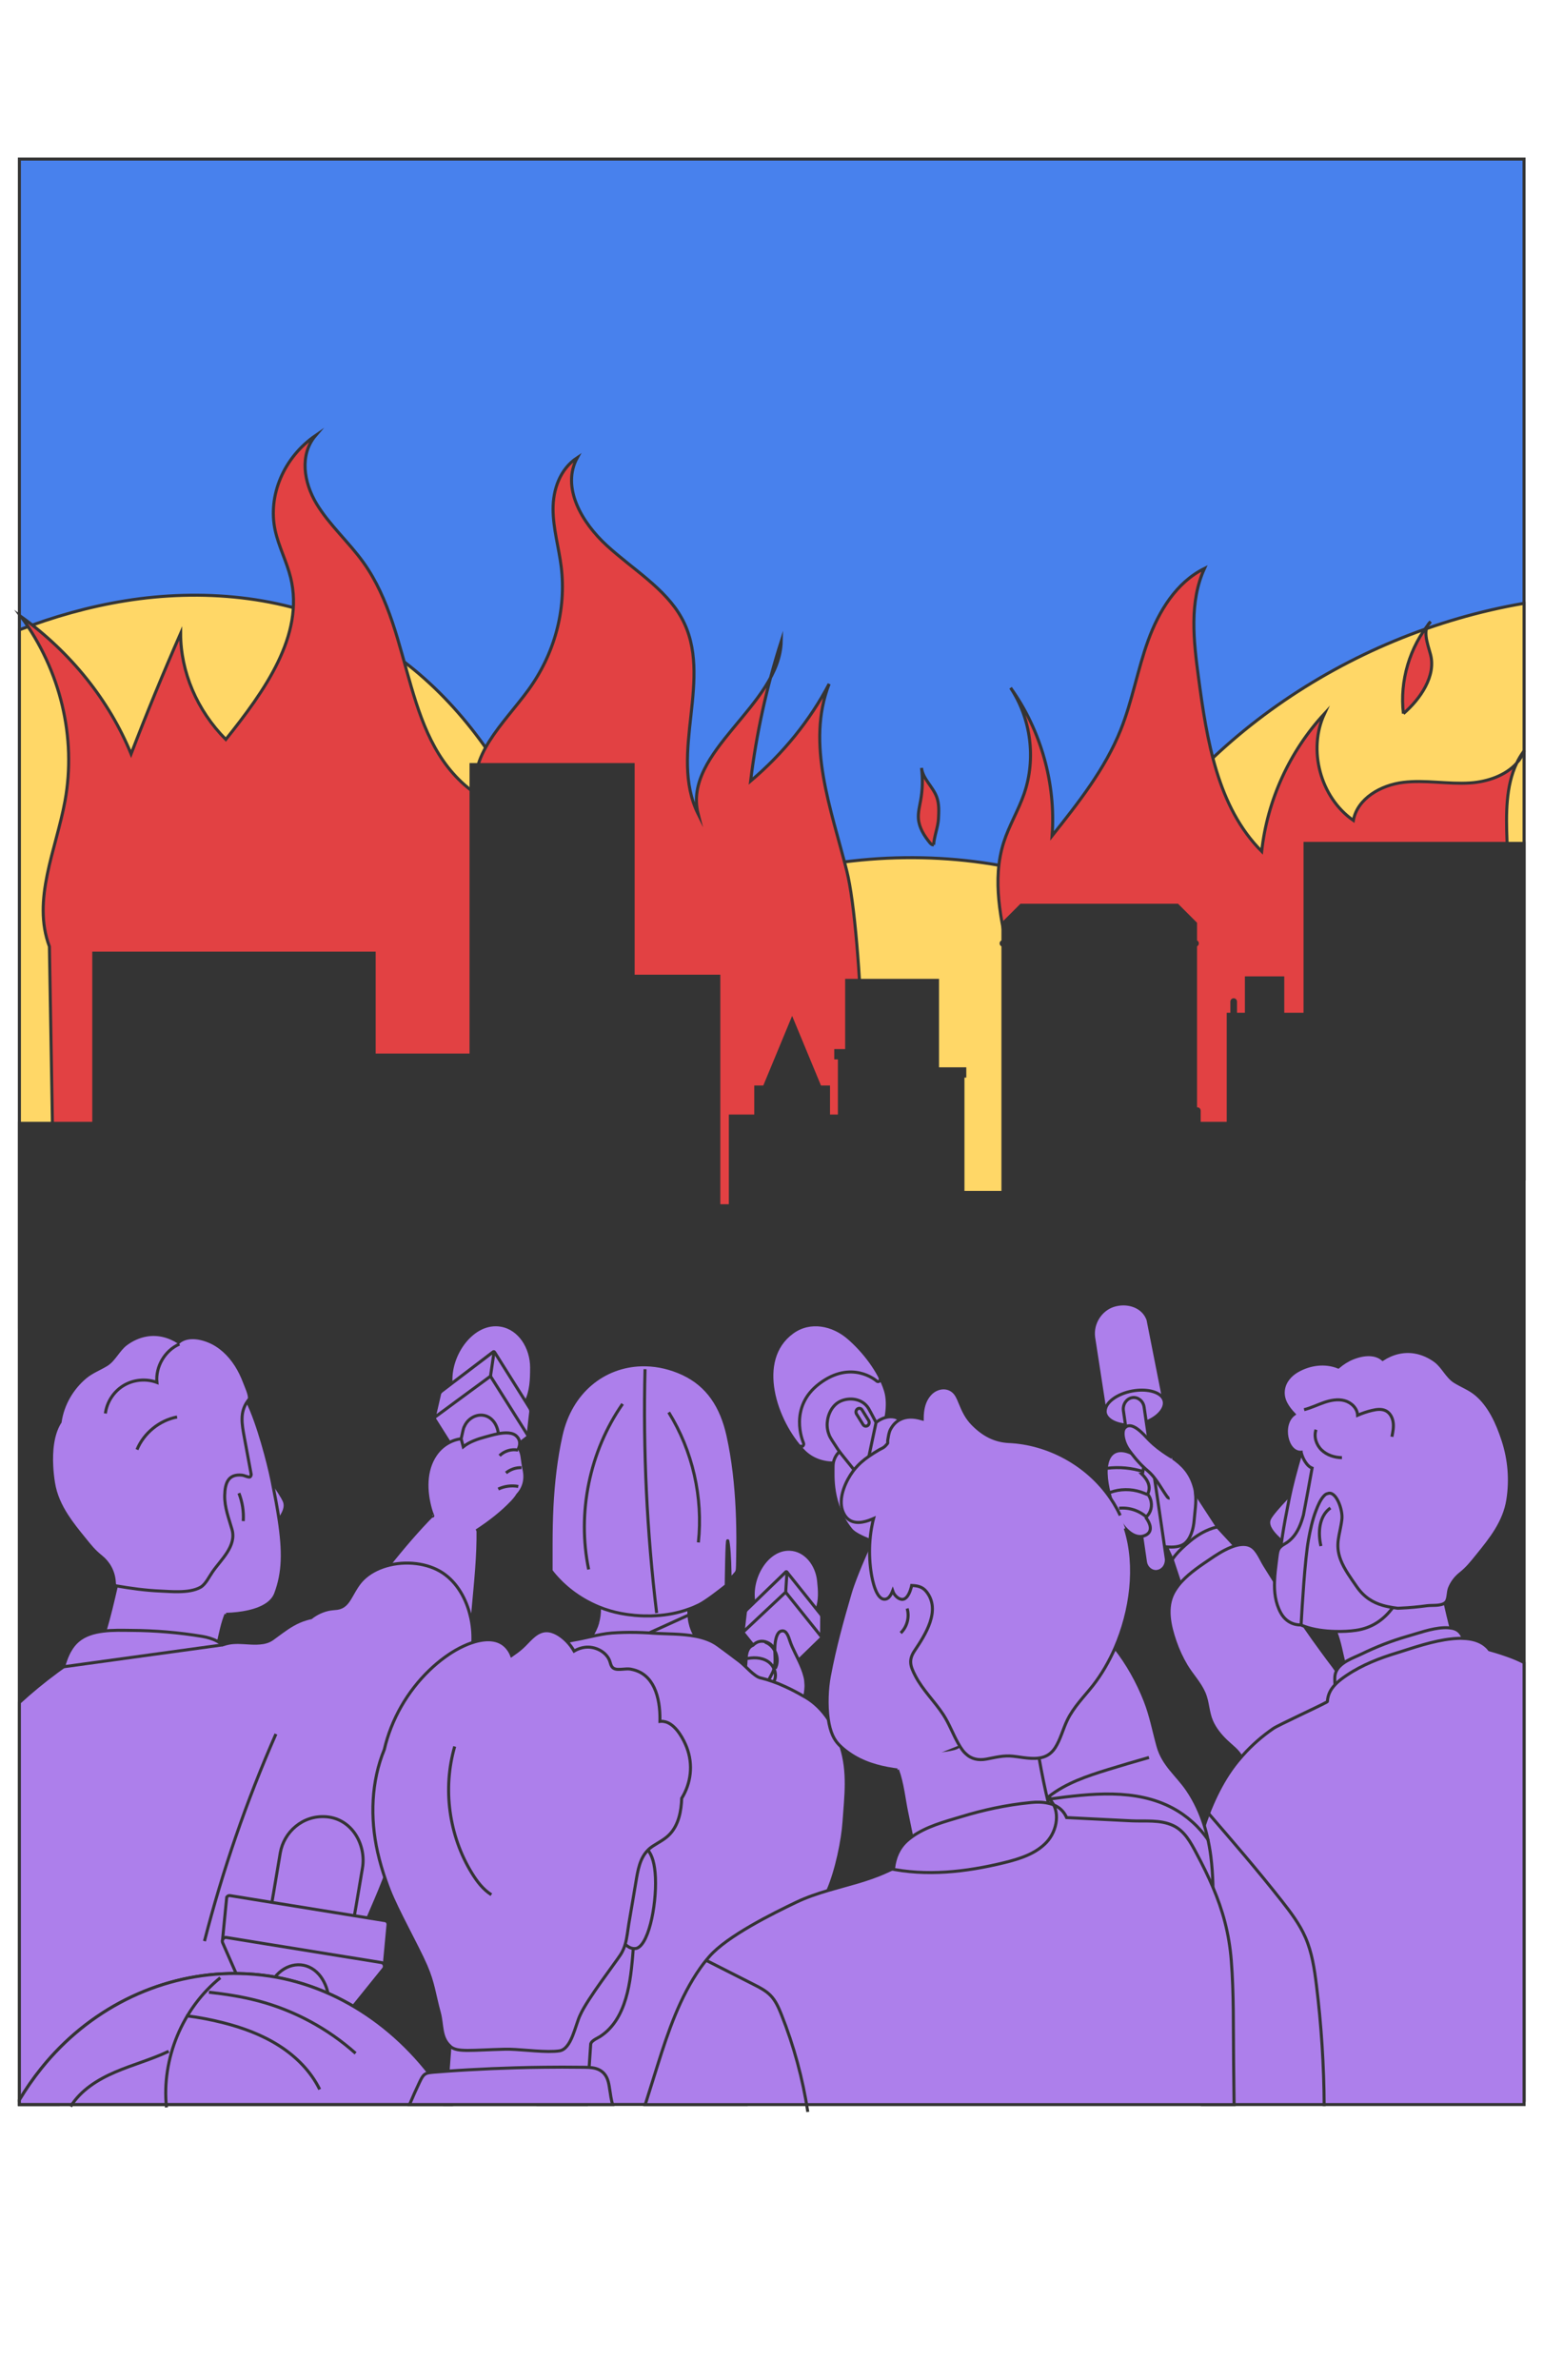 <?xml version="1.0" encoding="UTF-8"?>
<svg xmlns="http://www.w3.org/2000/svg" id="Calque_1" viewBox="0 0 510 786">
  <defs>
    <style>.cls-1{fill:#4881ed;}.cls-1,.cls-2,.cls-3,.cls-4,.cls-5,.cls-6{stroke:#343434;stroke-miterlimit:10;}.cls-2{fill:#ffd767;}.cls-3{fill:#e24143;}.cls-4{fill:#343434;}.cls-5{fill:#ad7feb;}.cls-6{fill:none;}</style>
  </defs>
  <rect class="cls-1" x="6.4" y="52.54" width="497.01" height="641.1"></rect>
  <path class="cls-2" d="M503.41,199.25c-59.03,10.12-112.22,47.22-137.87,97.31-55.33-24.72-126.87-14.25-171.13,25.06-7.6-22.03-15.28-44.22-27.37-64.49-12.09-20.26-29.02-38.71-51.24-49.48-22.52-10.92-49.25-13.26-74.33-9.24-12.06,1.93-23.76,5.26-35.06,9.59v230.29l497.01-48.9v-190.14Z"></path>
  <path class="cls-3" d="M16.32,312.6c-5.81-15.46,2.21-31.96,5.15-48.05,3.82-20.96-1.46-43.11-14.51-60.91,16.43,11.85,29.13,27.71,36.34,45.36,5.13-13.37,10.58-26.65,16.36-39.81.01,12.75,5.42,25.44,14.93,35.02,12.71-15.91,26.07-34.4,21.41-53.45-1.3-5.3-3.96-10.29-5.11-15.62-2.5-11.54,2.88-24.13,13.36-31.32-5.4,6.34-3.91,15.54.3,22.54,4.22,7.01,10.72,12.72,15.51,19.43,17.16,24,12.28,59.7,37.84,76.85-3.94-12.53,8.56-23.75,16.54-34.66,8.76-11.97,12.69-26.66,10.93-40.85-.79-6.34-2.67-12.59-2.69-18.97-.02-6.38,2.23-13.22,8.01-17.02-5.32,9.74,1.36,21.38,9.87,29.14,8.5,7.76,19.22,14.08,24.58,23.8,10.88,19.7-4.48,44.68,5.47,64.76-5.22-20.74,26.92-35.81,27.44-57.05-4.84,15.1-8.22,30.56-10.11,46.16,10.8-9.14,19.65-20.09,25.94-32.09-7.69,19.81.67,41.27,5.81,61.72,5.28,21.03,7.11,95.02,5.4,116.51H17.88l-1.56-91.49Z"></path>
  <path class="cls-2" d="M503.41,247.99c-.97,1.29-1.77,2.65-2.45,4.07,1.03-1.15,1.86-2.46,2.45-3.93v-.14Z"></path>
  <path class="cls-3" d="M500.96,252.07c-3.65,4.07-9.69,6.13-15.34,6.5-7.37.48-14.81-1.07-22.14-.18-7.34.89-15.12,5.28-16.45,12.55-10.87-7.54-15.12-23.26-9.54-35.25-11.52,12.43-18.91,28.63-20.74,45.48-14.65-14.7-18.13-36.85-20.87-57.42-1.61-12.09-3.11-24.93,1.97-36.01-9.25,4.55-15.07,14.07-18.59,23.76-3.52,9.69-5.25,19.98-9.08,29.55-5.18,12.95-13.98,24.07-22.66,34.99,1.29-17.22-3.65-34.84-13.71-48.88,6.74,10.14,8.44,23.46,4.47,34.98-1.9,5.51-4.99,10.55-6.75,16.1-3.92,12.32-.99,25.65,1.97,38.24l32.46,87.61,88.33,14.24,44.21-121.53-.72-19.26c-.32-8.62-.44-17.88,3.19-25.48Z"></path>
  <path class="cls-4" d="M503.41,278.54h-72.34v56.43h-7.36v-12.01h-12.01v12.01h-3.6v-4.21c0-.32-.27-.59-.59-.59-.34,0-.61.27-.61.59v4.21h-1.2v36.02h-9.6v-4.21c0-.32-.27-.59-.59-.59-.34,0-.61.27-.61.59v-54.62c.34,0,.59-.27.59-.61s-.26-.59-.59-.59v-6l-6-6h-51.62l-6,6v6c-.34,0-.61.27-.61.59,0,.34.27.61.61.61v81.64h-13.21v-38.42h.61v-2.4h-9.01v-29.21h-30.01v23.21h-3.6v2.4h1.2v19.21h-3.6v-9.6h-2.82l-.5-1.2-8.69-20.97-8.69,20.97-.5,1.2h-2.82v9.6h-8.4v29.61h-3.81v-75.8h-28.3v-69.89h-53.54v95.93h-32v-33.66H30.98v56.21H6.4v322.65h497.01v-415.1Z"></path>
  <path class="cls-5" d="M412.47,520.17l-10.88,16.93-6.34-4.65-3.52-7.61-1.25-2.7-3.24-7.04-1.98-4.26-.84-1.82-.59-1.27.34-.44,4.92-6.5.84-1.11,4.97-6.55v-.03s7.27,11.16,7.27,11.16l4.36,6.71,2.49,3.84,3.45,5.31Z"></path>
  <path class="cls-5" d="M394.9,493.17v-.02c-.07-.63-.18-1.25-.34-1.85-1.37-5.09-4.14-7.65-7.36-9.91-.04-.03-.08-.06-.13-.09-.03-.02-.05-.03-.08-.05-.01,0-.03-.02-.03-.02-1.37-.96-2.82-1.87-4.28-2.9-.03-.03-.07-.05-.12-.08-.29-.21-.57-.42-.87-.65-.35-.28-1.13-.5-1.99-.67-1.67-.31-3.54-.36-2.8.08.19.11.38.24.57.36-.06.13-.12.28-.12.45,0,1.36-.27,2.77-.68,4.18-.1.36-.22.71-.34,1.09-.24.68-.49,1.36-.78,2.05-.19.5-.4.99-.62,1.49-.21.47-.43.96-.65,1.45-.49,1.1-.99,2.19-1.46,3.3-.24.52-.46,1.06-.66,1.59-.72,1.82-1.31,3.63-1.56,5.4-.09.55-.15,1.09-.16,1.62-.01.54.01,1.08.08,1.61.1.8.29,1.59.6,2.36.04.1.09.21.15.31.01,0,.01.02.01.02.13.23.28.47.47.7,1.07,1.32,3.13,2.66,5.56,3.7,2.3,1.01,4.93,1.79,7.34,2.1.21.02.4.05.59.06,2.35.23,4.47,0,5.82-.91,2.28-1.55,3.19-5.27,3.38-7.84.22-2.79.78-5.99.44-8.94Z"></path>
  <path class="cls-5" d="M384.56,462.92l-8.08-.68-3.32-.28-1.02.57-5.51,3.09-1.27.72-.29.16-.13-.86-3.7-23.97c-.63-4.73,2.36-9.18,6.52-10.53,1.06-.34,2.18-.52,3.3-.52,3.49,0,6.91,1.71,8.15,5.23l5.35,27.07Z"></path>
  <path class="cls-5" d="M378.62,469.6c-.88.34-1.83.62-2.83.8-1.4.26-2.77.31-4.04.21-3.6-.31-6.35-1.95-6.68-4.11-.03-.18-.04-.36-.01-.52v-.02c.07-2.78,3.91-5.64,8.95-6.57,4.56-.83,8.64.16,10.07,2.26.25.39.41.81.49,1.27.35,2.37-2.11,5.18-5.94,6.68Z"></path>
  <path class="cls-5" d="M385.28,515.07v.02s-.01.18-.01.18c-.03.94-.34,1.79-.87,2.45-.55.67-1.28,1.12-2.15,1.25v.02c-1.9.24-3.66-1.24-3.91-3.28l-1.02-7-.19-1.27-.91-6.26-.25-1.74-.91-6.19-.24-1.66-.52-3.49-.25-1.69-.25-1.76-.72-4.94-.1-.72-1.12-7.7-.1-.68-.69-4.73c-.13-.99.1-2,.65-2.81.13-.19.28-.37.44-.54.53-.52,1.18-.86,1.9-.96.9-.13,1.75.15,2.43.67.78.59,1.31,1.51,1.44,2.6l.69,4.76.87,5.93.22,1.41,1.62,11.15s.01.02.01.02l2.82,19.23.25,1.71.25,1.76.57,3.88.04.39Z"></path>
  <path class="cls-5" d="M378.44,501.11c.28-.21.52-.47.74-.75,1.26-1.56,1.59-3.95.47-6.08-.16-.29-.35-.58-.56-.86.15-.31.27-.6.34-.89.49-1.77-.27-3.41-1.43-4.81-.24-.29-.47-.56-.74-.82.07,0,.19-.49.29-1.09.07-.44.13-.94.18-1.32.01-.28.01-.49,0-.57-.16-.75-.56-1.4-1.05-1.92-.13-.15-.28-.28-.43-.41-.72-.62-1.59-1.19-2.53-1.62,0,0,0-.02-.01-.02-.21-.1-.41-.2-.64-.26-2.73-1.09-5.76-.94-7.08,2.54-.15.39-.27.81-.35,1.25-.12.52-.19,1.07-.24,1.62-.12,2.03.15,4.31.62,6.52.1.54.24,1.06.37,1.58.14.55.28,1.1.44,1.63.34,1.18.71,2.29,1.05,3.26.12.32.24.62.34.91.09.24.21.5.31.76.65,1.46,1.59,3.11,2.74,4.5.01,0,.01.02.01.02.13.15.26.31.39.45,1.57,1.73,3.46,2.94,5.44,2.68.31-.05.63-.13.96-.26,2.54-.97,2.15-3.25,1-5.12-.19-.32-.41-.65-.65-.94Z"></path>
  <path class="cls-5" d="M387.2,481.39s-.01-.03-.01-.03c0,0-.04-.02-.11-.06-.03-.02-.05-.03-.08-.05-.01,0-.03-.02-.03-.02-.61-.36-2.38-1.43-4.28-2.9-.03-.03-.07-.05-.12-.08-.99-.78-2-1.64-2.92-2.57-.04-.05-.1-.1-.16-.16-1.72-1.8-5.33-6.01-7.64-4.24-.12.1-.25.23-.37.36-1.02,1.17-.49,4.68,1.49,7.35.01.03.04.05.06.08.22.31.46.6.68.9.01,0,.01.02.01.02.84,1.09,1.69,2.13,2.62,3.12.44.49.9.96,1.39,1.4.4.39.81.76,1.24,1.12.91.76,1.68,1.59,2.36,2.47.01,0,.01.02.01.02.49.63.94,1.27,1.39,1.93,0,0,0,0,0,0,.53.81,1.05,1.65,1.6,2.49,0,0,0,.01.01.02.38.58.77,1.17,1.19,1.75.19.26.47.51.8.44"></path>
  <path class="cls-5" d="M410.73,513.57s-.68.52-1.71,1.28c-3.11,2.34-9.39,7.07-10.04,7.44-.66.37-5.1,1.85-7.25,2.55-.71.24-1.18.39-1.18.39l-.77-2.32-2.57-7.78v-.02c.12-.23,1.21-2.29,5.91-6.18,4.97-4.11,9.04-4.63,9.04-4.63l5.74,6.21,2.83,3.06Z"></path>
  <path class="cls-5" d="M500.9,573.1c-.53,6.42-2.24,12.84-5.85,18.01-3.8,5.48-9.39,8.21-15.17,10.35-12.69,4.71-25.26,8.66-38.72,6.22-10.14-1.85-24.52-4.23-29.22-15.99-.99-2.52-1.09-4.81-1.11-7.49,0-1.63-.31-2.88-.84-3.92-1.06-2.11-2.98-3.38-4.97-5.28-1.92-1.85-3.72-4.03-4.82-6.58-1.28-2.94-1.21-6.27-2.46-9.21-1.45-3.36-4.05-6-5.91-9.1-1.49-2.5-2.73-5.18-3.69-7.98-1.77-5.15-3.21-11.28-.41-16.3.58-1.02,1.27-2,2.05-2.91.22-.26.46-.52.69-.76,2.73-2.91,6.28-5.23,9.3-7.28,1.64-1.12,4.16-2.81,6.75-3.85.46-.2.91-.36,1.37-.5,1.99-.6,3.94-.72,5.48.23,1.96,1.2,3.11,4.24,4.29,6.14,1.09,1.77,2.2,3.54,3.32,5.31.63,1.02,1.28,2.03,1.92,3.04.07.1.15.21.21.31,2.18,3.38,4.41,6.71,6.71,10.03.34.5.69,1.02,1.06,1.53,1.86,2.71,3.77,5.4,5.72,8.04,1.28,1.76,2.58,3.51,3.89,5.23.29.39.62.89.97,1.4.66.98,1.43,1.98,2.29,2.23t.03.02c.43.11.88.08,1.36-.06,1.11-.33,2.29-1.19,3.23-1.64,1.74-.86,3.49-1.71,5.23-2.55,2.82-1.37,5.63-2.73,8.43-4.1,3.74-1.82,7.49-3.62,11.22-5.44,1.56-.75,3.13-1.53,4.69-2.29.47,1.12,1,2.21,1.58,3.3.41.81.87,1.61,1.36,2.41.44.75.91,1.48,1.4,2.21.31.47.63.94.96,1.4.18.26.35.49.53.73,3.07,4.19,6.61,7.93,10.01,11.02,2.34,2.13,4.79,3.9,7.31,5.33.1,2.94.04,5.88-.19,8.78Z"></path>
  <path class="cls-5" d="M429.1,490.66s-1.43,12.48-3.17,17.39c-.53,1.54-1.1,2.34-1.67,1.8-.16-.13-.29-.28-.47-.42-.65-.6-1.39-1.27-2.08-1.97-1.84-1.87-3.37-4.03-2.29-6.03.78-1.45,3.1-4.05,5.27-6.34,2.29-2.39,4.41-4.44,4.41-4.44Z"></path>
  <path class="cls-5" d="M489.04,563.55c-.08-.13-.15-.26-.22-.39-.64-1.12-1.25-2.25-1.82-3.41-.63-1.25-1.22-2.53-1.77-3.81-.9-2.08-1.7-4.19-2.45-6.34h0c-.22-.65-.44-1.32-.66-1.99-.18-.5-.34-1.01-.49-1.53-.25-.81-.5-1.62-.74-2.44-.08-.3-.17-.6-.26-.89-.15-.52-.29-1.05-.43-1.58-.07-.28-.15-.56-.22-.84-.23-.88-.46-1.76-.67-2.64-.71-2.76-1.36-5.56-1.99-8.34-.15-.6-.28-1.19-.41-1.79-.09-.44-.5-.63-.87-.55-3.6.85-7.3.86-10.96,1.18-1.18.1-2.35.24-3.51.44-1.49.24-2.95.62-4.39,1.19-.18.07-.32.21-.41.37-.15.23-.18.52-.01.78.6,1.01-4.63,1.79-5,1.86-1.36.28-2.71.54-4.08.81-1.49.29-2.98.58-4.47.87-.85.17-1.69.33-2.54.5-1.37-2-3.24-3.41-5.92-3.53-.92-.03-.92,1.55,0,1.58,1.84.08,3.26.94,4.38,2.26-.34.06-.66.13-.99.19-.9.18-.52,1.69.37,1.51.55-.1,1.08-.21,1.61-.31.37.63.71,1.33,1.01,2.06,1.4,3.38,2.06,7.56,2.8,10.4t.01.03c.34,1.33.69,2.65,1.03,3.98.07.26.13.5.21.76.43,1.64.85,3.28,1.28,4.93.13.52.27,1.04.41,1.56.32,1.27.65,2.54.99,3.8-.03-.02-.07-.02-.1-.02-.8-.19-1.17.94-.65,1.36.07.06.16.11.27.15.31.06.62.11.93.19l.35,1.38c.25.96,1.62.55,1.37-.42-.06-.21-.1-.42-.16-.63,3.96.83,7.95,1.36,11.95,1.58.03,0,.05,0,.08,0,.29.02.59.03.88.04,1.66.07,3.32.09,4.98.06.11,0,.22,0,.33,0,2.79-.07,5.58-.28,8.36-.65.58-.07,1.16-.16,1.74-.25.53-.08,1.05-.17,1.58-.26,2.78-.49,5.55-1.13,8.3-1.93.2-.05.39-.11.58-.17.07-.02.13-.04.18-.09.31-.21.46-.69.25-1.05Z"></path>
  <path class="cls-5" d="M485.01,546.89c-.03-.06-.04-.11-.07-.18-.06-.13-.12-.28-.18-.42-.01-.08-.04-.15-.07-.23-.1-.29-.19-.58-.28-.88-.09-.33-.18-.67-.26-1-.11-.46-.22-.91-.33-1.36-.15-.59-.31-1.17-.5-1.71-.57-1.59-1.49-2.88-3.44-3.32-.19-.05-.38-.08-.59-.1-.81-.13-1.67-.16-2.55-.11-3.95.19-8.46,1.86-11.84,2.81-5.19,1.49-10.26,3.46-15.17,5.86-.32.16-.67.32-1.04.48-1.53.68-3.32,1.42-4.8,2.44-1.02.7-1.89,1.54-2.42,2.6-.38.73-.59,1.58-.58,2.55,0,.6.01,1.32.06,2.06.07,1.41.22,2.97.59,4.4.12.54.28,1.06.5,1.53.38,1.01.94,1.84,1.71,2.37.96.68,2.11.91,3.32.89,2.83-.06,6.05-1.61,8.29-2.32,1.11-.36,2.21-.73,3.31-1.11,1.09-.37,2.18-.75,3.26-1.15.02,0,.04,0,.06-.02,1.98-.71,3.95-1.46,5.91-2.24.17-.06.34-.13.5-.2,1.87-.75,3.72-1.52,5.57-2.33,2.17-.94,4.87-1.72,6.71-3.35.99-.88,1.51-2.11,2.09-3.28h0c.29-.57.6-1.12,1-1.61.01-.05.04-.08.07-.11.5.65,1.56-.11,1.16-.97Z"></path>
  <path class="cls-5" d="M503.41,549.06c-1.64-.84-3.48-1.65-6.04-2.53-1.02-.36-2.15-.73-3.43-1.11-.62-.18-1.27-.37-1.96-.57-.06-.08-.12-.15-.18-.21-.38-.49-.83-.93-1.31-1.3-1.9-1.5-4.39-2.15-7.17-2.24-1-.06-2.05-.03-3.12.07-.22.02-.44.03-.66.07-6.19.62-13,3.04-17.49,4.44-.27.08-.53.16-.78.24-5.63,1.72-11.31,3.92-16.32,7.28-.16.1-.32.2-.47.31-.24.16-.47.34-.71.5-1.05.76-2,1.53-2.8,2.39-1.43,1.5-2.39,3.25-2.51,5.54,0,.03-.12.11-.32.23-2.29,1.3-15.95,7.56-17.56,8.68-3.63,2.5-7,5.43-10,8.78-.21.23-.4.44-.58.67-1.56,1.75-2.98,3.62-4.28,5.61-2.24,3.43-4.14,7.17-5.76,11.08-.24.55-.46,1.11-.66,1.67-4.89,12.56-7,26.91-7.95,39.98,1.64,12.2,3.07,24.43,4.26,36.7.62,6.55,1.02,13.15,1.52,19.71h106.29v-145.98Z"></path>
  <path class="cls-5" d="M465.95,483.12c-2.61-5.9-7.71-12.69-13.3-16.9,0,0,0,0,0,0-.51-.39-1.03-.74-1.55-1.08,0,0-.01,0-.01,0-.53-.36-1.05-.67-1.58-.95h0c-.94-.52-1.86-.94-2.8-1.26,0,0,0,0-.01,0-3.65-1.27-7.24-.96-10.19,1.85-2.27,2.16-4.72,8.5-6.71,14.89-1.8,5.8-3.23,11.62-3.78,14.38-.07.36-.15.73-.22,1.08-.93,4.66-1.69,8.74-2.24,12.36-.18,1.15-.32,2.28-.46,3.33-.71,5.67-.81,10.25-.18,14.45.35,2.32.94,4.53,1.77,6.74.53,1.4,1.53,2.53,2.83,3.44.66.45,1.41.86,2.23,1.22.37.16.75.32,1.15.45.03.02.04.02.07.03,3.01,1.09,6.65,1.56,10.09,1.64h.04c1.18.03,2.33.01,3.42-.04,1.21-.06,2.35-.17,3.36-.32,5.29-.75,9.24-3.54,12.16-7.51.56-.71,1.06-1.48,1.52-2.27.43-.72.83-1.47,1.2-2.24,4.41-8.99,5.44-21.2,5.46-30.36,0-4.41-.5-8.89-2.27-12.92Z"></path>
  <path class="cls-5" d="M498.06,495.35c-1.16,7.33-5.69,12.97-10.07,18.36-2.08,2.55-3.24,4.1-5.72,6.08-1.52,1.22-2.76,2.86-3.51,4.76-.5,1.3-.32,3.51-1.14,4.49-.09.11-.21.21-.32.31-1.42,1.11-4.36.73-5.88.94-2.89.39-5.81.68-8.71.8-.32.02-.69.03-1.03.05-.55-.06-1.09-.15-1.64-.23-1.12-.2-2.23-.41-3.29-.72-3.21-.93-6.15-2.62-8.67-6.27-1.77-2.57-4.1-5.74-5.23-8.73-2.05-5.35-.16-8.4.4-13.54.34-3.07-1.98-9.54-4.73-8.37-.34.05-.71.24-1.11.65-1.22,1.22-2.08,3.27-2.71,4.92-1.19,3.06-1.89,6.34-2.48,9.59-1.22,6.73-2.15,22.82-2.39,27.12-.04.68-.06,1.07-.06,1.07h-.03c-.4.03-4.39.23-6.71-4.01-1.78-3.3-2.18-6.84-2.03-10.43.07-2.29.38-4.6.66-6.86.35-2.67.37-3.62,1.43-4.55.35-.33.83-.65,1.47-1.02.19-.11.37-.23.55-.34.59-.41,1.12-.86,1.61-1.38,1.96-2.02,3.02-4.78,3.82-7.69.99-5.15,1.93-10.32,2.86-15.5-.55-.23-1.06-.57-1.52-1.09-1.03-1.19-1.71-2.6-2.09-4.13v-.02c-4.79.31-6.9-9.2-2.36-12.55-2.02-2.16-3.94-4.73-3.51-8.03.37-2.81,2.34-4.96,4.54-6.24,4.16-2.42,9.23-3.07,13.59-1.32,1.43-1.22,3.01-2.24,4.72-2.94,3.79-1.53,7.58-1.64,9.94.39,3.17-2.06,6.87-3.02,10.63-2.39,2.46.42,4.82,1.48,6.87,3.02,2.39,1.82,3.8,5.15,6.28,6.71,2.37,1.48,4.88,2.36,7.12,4.23,4.38,3.69,6.96,9.38,8.8,14.98.03.11.07.24.12.36,2.02,6.26,2.57,12.95,1.53,19.5Z"></path>
  <path class="cls-5" d="M157.88,505.22c-.01-2.16-.1-4.34-.28-6.5-.03-.37-.21-.68-.55-.78-.69-.23-1.33-.43-1.95-.63,0,0,0,0-.01,0-1.22-.37-2.34-.65-3.51-.8-.79-.1-1.6-.13-2.5-.1h-.01c-.44.02-.88.05-1.37.1-.5.05-1.49.76-2.8,1.93-.6.55-1.3,1.2-2.04,1.97-4.23,4.19-10.19,11.1-14.61,16.76-1.5,1.93-2.84,3.7-3.86,5.18-.31.45-.59.88-.84,1.27-.18.28-.16.55-.04.75.24.48.95.65,1.32.08.12-.18.24-.34.34-.5.01.2.01.39.06.59.03.13.09.24.16.32-.35,7.65.38,16.09,5.85,21.5,2.49,2.45,6.59,4.65,10.58,5.29,1.99.32,3.95.25,5.67-.37.49-.16.94-.37,1.39-.65.04-.02.1-.05.15-.08,1.28-.8,2.32-1.8,3.17-2.94.47-.65.88-1.34,1.24-2.07.39-.78.72-1.6,1-2.46.94-2.85,1.33-6.04,1.61-9.09.09-1.02.18-2.02.27-2.99.77-8.58,1.7-17.16,1.58-25.77Z"></path>
  <path class="cls-5" d="M92.19,501.82c-.65.88-1.34,1.69-1.92,2.41-1.8,2.23-3.64-19.21-3.64-19.21,0,0,1.59,2.05,3.32,4.45,1.64,2.29,3.38,4.89,3.97,6.32.81,2-.34,4.16-1.73,6.03Z"></path>
  <path class="cls-5" d="M81.02,525.86c-2.67.1-4.54,1.51-5.91,3.52-2.34-.47-4.67-.93-7.02-1.38-1.36-.28-2.73-.54-4.08-.81-.34-.06-4.53-.68-5-1.53-.06-.1-.06-.19,0-.31.28-.45-.01-1.01-.41-1.16-1.44-.57-2.91-.94-4.38-1.19-4.78-.84-9.7-.5-14.49-1.64-.37-.08-.77.11-.87.55-.13.6-.28,1.22-.41,1.82-1.15,5.04-2.33,10.06-3.79,14.98-.9,3.04-1.9,6.05-3.05,8.99-.19.49-.4.99-.6,1.48-.6,1.46-1.25,2.91-1.95,4.34-.73,1.48-1.51,2.94-2.33,4.37-.06.1-.09.21-.1.34-.01.36.19.71.53.81.41.13.83.24,1.25.34,8.73,2.46,17.68,3.35,26.6,2.73,3.66-.24,7.28-.75,10.91-1.51-.04.21-.1.42-.16.63-.25.98,1.12,1.4,1.37.43l.37-1.38c.29-.08.6-.11.91-.19.9-.21.52-1.74-.38-1.51-.03,0-.06.02-.09.02.4-1.54.81-3.09,1.21-4.65.65-2.49,1.3-4.97,1.93-7.46.15-.52.28-1.06.41-1.59.12-.44.24-.89.35-1.33.07-.26.13-.54.21-.81.06-.26.12-.52.18-.8.62-2.68,1.27-6.03,2.43-8.82,0-.02,0-.03.01-.05.29-.71.62-1.4.99-2.02.53.11,1.08.21,1.61.31.53.11.88-.39.9-.84,0-.31-.15-.6-.52-.67-.34-.07-.66-.13-.99-.19,1.11-1.3,2.52-2.18,4.36-2.26.91-.03.93-1.61,0-1.56Z"></path>
  <path class="cls-5" d="M74.65,533.14h.04c4.9-.13,10.23-1.06,13.53-3.35,1.31-.91,2.3-2.05,2.83-3.44,2.62-6.97,2.76-13.86,1.13-24.53-.55-3.62-1.31-7.69-2.24-12.35-.07-.36-.15-.71-.22-1.09-.94-4.71-4.42-18.4-8.01-25.55-.83-1.66-1.65-2.96-2.46-3.72-9.17-8.73-24.27,6.6-29.47,18.35-1.77,4.03-2.27,8.53-2.27,12.94.01,9.94,1.25,23.5,6.69,32.61.52.91,1.11,1.77,1.74,2.59"></path>
  <path class="cls-5" d="M82.95,486.82c-.75-4.04-1.5-8.09-2.25-12.14-.81-4.39-1.53-8.22,1.03-11.85.1-.16.24-.31.35-.47.12-.15.24-.29.28-.47.28-1.12-1.19-4.3-1.58-5.36-.75-2-1.68-3.93-2.81-5.7-2.26-3.51-5.31-6.4-9-7.9-3.79-1.55-7.58-1.66-9.94.37-3.17-2.07-6.86-3.03-10.63-2.39-2.45.42-4.8,1.48-6.86,3.04-2.4,1.82-3.82,5.15-6.28,6.7-2.39,1.48-4.89,2.36-7.12,4.22-4.23,3.56-7.47,8.86-8.29,14.8-.07.11-.16.21-.22.31-2.32,3.87-2.8,9.29-2.54,14.28.1,1.92.31,3.78.58,5.45.64,4.02,2.29,7.54,4.38,10.78,1.71,2.67,3.71,5.15,5.69,7.58,2.08,2.57,3.26,4.1,5.72,6.08,2.43,1.95,4.06,4.89,4.29,8.21.01.21.03.41.04.62.03.31.21.7.53.75.03,0,.07.02.1.02,4.84.83,9.7,1.51,14.61,1.71.88.03,1.87.1,2.91.15.99.05,2.02.08,3.05.06,2.65-.03,5.32-.36,7.3-1.5,1.65-.97,2.81-3.48,3.91-5.05,2.77-4.02,7.99-8.5,6.44-13.98-1.05-3.69-2.49-7.28-2.42-11.23.09-4.21,1.21-7.18,5.71-6.73.72.07,1.55.54,2.33.64.49.06.77-.56.68-.99Z"></path>
  <path class="cls-5" d="M155.41,533.98c-1.36-6.01-4.51-11.38-9.14-14.48-4.91-3.3-12.33-4.18-18.64-2.34-2.96.86-5.68,2.31-7.77,4.37-1,.99-1.77,2.1-2.49,3.29-.27.42-.52.88-.78,1.33-.33.57-.64,1.14-.96,1.66-1.02,1.71-2.15,3.07-4.3,3.36-.72.1-1.47.11-2.2.23-2.4.41-4.54,1.4-6.4,2.86-.52.11-1.02.24-1.53.39-3.2.93-5.71,2.57-8.26,4.43-.96.7-1.92,1.42-2.93,2.15-1.24.89-2.68,1.27-4.2,1.38-1.22.11-2.49.07-3.79-.02-2.18-.13-4.39-.32-6.41.08-.05.02-.11.02-.15.03-.52.1-1.02.24-1.52.41-.13.03-.27.08-.4.11-.41-.34-.85-.67-1.33-.93-.21-.13-.41-.24-.62-.34-1.46-.76-3.11-1.23-4.75-1.51-7.7-1.29-15.69-1.95-23.47-1.99-2.8-.02-6.13-.15-9.35.26-3.06.37-6.02,1.25-8.27,3.17-1.03.88-1.86,1.93-2.53,3.09-.28.45-.52.93-.74,1.4-.31.65-.58,1.32-.81,2-.25.68-.46,1.38-.65,2.08-.75.54-1.5,1.06-2.24,1.61-.06.05-.12.1-.16.13-4.24,3.12-8.31,6.48-12.22,10.06v132.77h13.06c3.6-4.6,6.63-7.87,8.34-7.93,5.19-.18,10.43-.26,15.65-.42.54-.03,1.08-.05,1.62-.06,2.94-.11,5.88-.26,8.81-.47.49-.03.99-.07,1.49-.11,5.04-.39,10.06-.99,15.02-1.96,5.61-1.09,11.03-2.91,16.44-4.78.76-.26,1.53-.53,2.29-.79,1.31-.46,2.62-.91,3.94-1.35.91-.3,1.84-.61,2.79-.92.64-.21,1.28-.42,1.94-.62,2.39-.73,4.87-1.39,7.35-1.75.68-.1,1.36-.17,2.03-.22.35-.03.7-.04,1.05-.06-.34,2.06-.65,4.11-.91,6.19-.12,1.03,1.3,1.47,1.43.42.28-2.21.62-4.4.98-6.59,1.17.04,2.32.18,3.46.44,1.63.37,3.22,1.01,4.73,1.98.03.01.06.03.08.05.83.52,1.56-.88.74-1.41-1.59-1.03-3.26-1.73-4.98-2.16-1.09-.28-2.2-.45-3.32-.54-.14-.01-.28-.02-.42-.03.01-.08.03-.16.04-.24.1-.57.2-1.15.31-1.72.02-.12.04-.23.07-.35.57-3.05,1.22-6.09,1.96-9.1.69-2.84,1.45-5.66,2.29-8.45.34-1.16.7-2.31,1.08-3.46.2-.64.41-1.28.63-1.91.47-1.41.97-2.82,1.49-4.22.99-2.7,2.08-5.35,3.2-7.98.14-.33.28-.66.42-1,1.79-4.2,3.64-8.36,5.27-12.61,1.38-3.58,2.61-7.22,3.54-11.01.18-.72.35-1.45.5-2.18.21-1,.41-2,.61-3,.5-2.46,1.01-4.89,1.76-7.2.56-1.71,1.25-3.35,2.21-4.87.47-.81,1.04-1.6,1.68-2.34,1.8-2.1,3.42-4.23,4.84-6.52,1.17-1.88,2.2-3.88,3.09-6.07.16-.39.31-.76.44-1.16,1.1-2.84,2-5.78,2.81-8.76.01-.05.03-.1.04-.15.46-1.66.87-3.33,1.29-4.98.43-1.71.81-3.42,1.09-5.1,2.45-3.8,4.64-7.9,5.28-12.56.12-.91.2-1.83.24-2.74.11-2.79-.15-5.59-.77-8.26Z"></path>
  <path class="cls-5" d="M175.6,451.64c-.01,3.93-.1,7.8-1.89,11.34,0,.02-.01.02-.01.03-.8,1.58-1.89,2.93-3.15,4.05-.13.11-.27.23-.4.31-1.9,1.58-4.2,2.58-6.58,2.86-1.21.16-2.43.13-3.63-.11-1.5-.31-2.93-.91-4.23-1.77-2.05-1.33-3.79-3.27-4.98-5.54-.06-.08-.1-.16-.15-.26-.68-1.35-1.16-2.81-1.43-4.32-.06-.36-.1-.72-.13-1.07-.01-.03-.01-.05-.01-.08-.91-9.65,7.18-21.01,16.48-19.42,6.16,1.06,10.11,7.38,10.11,13.99Z"></path>
  <path class="cls-5" d="M175.29,466.43l-.87,7.7s-.01.02,0,.02v.06s-1.37.28-3.33.67c-1.93.39-4.45.89-6.8,1.32-3.51.65-6.62,1.14-6.77.91l-1-1.28-3.33-4.27-5.23-6.7-.15-.19-2.49-3.2c-.15-.24-.21-.5-.19-.76v-.1c.03-.11.07-.21.1-.33.03-.05.04-.1.07-.15.06-.13.16-.24.28-.34l3.44-2.63,12.8-9.82.96-.73c.15-.1.28-.16.4-.15.07.02.15.05.21.15l10.32,16.41,1.28,2.05c.25.39.37.88.31,1.37Z"></path>
  <path class="cls-5" d="M174.42,474.13s-.01.02,0,.02c.04.16-.01.34-.15.44l-2.62,2.02-1.75,1.33-2.88,2.21-6.35,4.88-4.29,3.28c-.16.11-.37.08-.47-.1l-2.57-4.06-2.12-3.36-.37-.59-2.4-3.8-5-7.91c-.04-.08-.07-.18-.04-.28l.03-.13s.06-.1.1-.13l4.28-3.28,2.77-2.11,10.85-8.32c.16-.13.37-.08.49.1l.1.16v.02l8.12,12.87,4.22,6.68s.03.06.06.08Z"></path>
  <path class="cls-5" d="M163.18,446.55l-1.16,7.93v.02l-11.29,8.3-2.77,2.05-4.56,3.35.03-.13,1.7-7.38v-.1c.03-.11.07-.21.1-.33.03-.05.04-.1.07-.15.12-.24.29-.46.5-.62l3.2-2.44,12.81-9.73.96-.73.24-.18c.06-.05.12-.02.16.03.01.02.03.05.01.1Z"></path>
  <path class="cls-5" d="M152.63,501.1c-.73.36-1.8.28-3.1-.91-.21-.2-.35-.43-.44-.7-.33-.91-.07-2.12-.01-3.03.08-1.1.79-7.38,1.08-9.44.15-1.12.48-3.06.86-5.2.15-.83.32-1.69.47-2.56h.01c.08-.41.15-.8.23-1.2.2-1.01.4-1.99.59-2.88.46-2.22.86-3.85,1.01-3.97.44-1.01,1.08-1.91,1.96-2.58,2.72-2.09,6.27-1.61,8.15,1.38.92,1.46,1.44,3.57,1.12,5.33-.07.37-.55,1.68-1.29,3.51-.32.79-.68,1.67-1.09,2.64-.15.34-.29.7-.45,1.06-.12.29-.25.6-.39.9-.2.47-.39.93-.6,1.41-2.87,6.67-6.45,14.55-7.43,15.7-.18.2-.4.4-.66.53Z"></path>
  <path class="cls-5" d="M157.36,505.56c.18-.11.34-.23.52-.34,3.95-2.6,7.86-5.62,11.2-9.12.74-.78,1.42-1.6,1.92-2.44.25-.26.47-.54.68-.83.32-.42.6-.89.83-1.38.82-1.69,1.08-3.69.66-5.79-.04-.26-.1-.52-.15-.78-.09-.54-.18-1.06-.27-1.56-.12-.75-.22-1.49-.32-2.27-.07-.5-.18-1.01-.35-1.48,0-.02-.01-.02-.01-.03-.19-.5-.44-.94-.74-1.32.04-.1.09-.21.12-.31.15-.44.22-.88.21-1.32-.01-.57-.18-1.15-.56-1.72-.1-.15-.22-.29-.36-.44-1.3-1.43-3.78-1.38-6.12-.94h0c-1.71.31-3.35.83-4.4,1.1-1.16.31-2.45.7-3.69,1.22-1.24.5-2.45,1.15-3.51,2-.35-1.4-.69-2.63-.69-2.63h0c-.11,0-1.81.13-3.88,1.2-1.47.75-3.14,1.98-4.54,4-3.6,5.2-3.39,12.15-1.69,18.12.18.63.4,1.28.66,1.9.41.99-.62-.6,0,0"></path>
  <path class="cls-5" d="M136,592.63c-.96,1.53-1.65,3.17-2.21,4.88,1.5-9.83,1.75-19.27-.35-29.33-.22-1.01,1.19-1.45,1.42-.42,1.77,8.4,2.05,16.58,1.15,24.88Z"></path>
  <path class="cls-5" d="M119.73,616.9l-2.08,12.37-.6,3.41-.1.59-.1.63-2.14,12.43-.4,2.26-.77,4.47c-.12.7-.34,1.35-.63,1.95-.53,1.12-1.36,2.11-2.36,2.93-.62.54-1.33.99-2.08,1.38-3.02,1.63-6.83,2.19-9.79,1.58-2.73-.57-4.95-2.29-6.43-4.6-.46-.73-1.25-1.51-2.11-2.34-1.89-1.8-4.08-3.82-3.72-5.93l.66-3.84.38-2.26,1.99-11.55.21-1.2.15-.89.56-3.23,2.21-13.16c1.19-6.78,7.33-12.53,15.22-11.9,8.55.7,13.2,9.31,11.93,16.92Z"></path>
  <path class="cls-5" d="M128.15,635.28c-.09-.47-.43-.88-.93-.96l-10.17-1.64-27.23-4.4-13.84-2.24c-.46-.08-.86.15-1.09.52v.05l-.12,1.14-.8,8.16-.46,4.78s3.3.86,7.8,2.02h.01l7.11,16.2,6.78,15.46c.35.8,1.33.94,1.87.28l11.43-14.17,2.03-2.52,2.36-2.93,5.16-6.39c4.61.05,8.86.45,8.86.45v-.02l1.22-13.15v-.03c.06-.2.04-.41,0-.6Z"></path>
  <path class="cls-5" d="M126.68,650.23l-21.64,26.83-1.83,2.26h-13.11l-2.46-5.61-14.08-32.06c-.15-.32-.15-.68-.04-.98.18-.52.65-.91,1.22-.81l5.75.93,6.99,1.14,27.23,4.4,4.6.73,6.69,1.09c.35.07.62.28.8.57v.02c.06.1.1.21.13.32v.02c.09.39.01.81-.25,1.15Z"></path>
  <path class="cls-5" d="M108.51,660.46v.19c-.07,1.74-.69,3.64-1.05,5.33-.77,3.71-1.58,7.41-2.43,11.08-.15.65-.29,1.28-.44,1.92-.01.11-.04.23-.07.34h-17.07c.04-1.51.09-3.04.15-4.57.01-.34.03-.7.04-1.04.06-1.79.13-3.56.22-5.35.13-3.06.06-6.4.58-9.47.09-.59.21-1.17.35-1.74.29-1.14.74-2.23,1.36-3.2.35-.6.78-1.17,1.27-1.71,4.01-4.31,10.03-4.58,13.92-.18,1.61,1.84,2.86,4.6,3.14,7.25.03.39.06.76.04,1.14Z"></path>
  <path class="cls-5" d="M269.83,531.56v.02c-.52,1.38-1.28,2.6-2.24,3.66-.09.1-.19.21-.29.29-1.43,1.5-3.23,2.55-5.15,3.04-.93.24-1.89.36-2.85.29h-.13c-.41-.03-.81-.08-1.21-.18-.84-.16-1.65-.44-2.42-.83-1.8-.88-3.39-2.28-4.57-4.01-.04-.06-.09-.15-.13-.21-.68-1.02-1.21-2.18-1.56-3.38-.09-.28-.15-.57-.21-.86-.01-.02-.01-.03-.01-.07-1.59-7.83,4.08-17.99,11.84-17.67,5.15.21,8.93,4.99,9.49,10.42.34,3.22.59,6.39-.56,9.49Z"></path>
  <path class="cls-5" d="M271.42,534.21l-.04,6.48h-.01c-.21.08-4.44,1.53-8.11,2.7-.55.18-1.08.34-1.58.49-2.12.65-3.77,1.11-3.89.96l-1.78-1.8-2.26-2.29-4.87-4.94-.13-.15-2.33-2.36c-.15-.2-.22-.42-.22-.67v-.05c.01-.15.06-.29.12-.44.04-.1.12-.18.19-.26l2.57-2.5,10-9.73c.15-.13.27-.28.38-.37.15-.13.28-.21.4-.15.03.02.06.05.06.06t.03.02l9.88,12.37,1.24,1.54c.25.29.38.68.37,1.09Z"></path>
  <path class="cls-5" d="M271.36,540.69c.03.13,0,.26-.1.36l-7.45,7.25-2.77,2.7-3.18,3.1c-.13.13-.35.11-.49-.03l-.43-.54-.44-.55-.86-1.06-.19-.24-1.78-2.23-.74-.93-1.55-1.92-2.64-3.3-3.21-4.01c-.06-.08-.09-.19-.06-.29,0-.1.03-.18.09-.24l3.18-3.1,2.09-2.03,7.86-7.65.27-.26c.15-.15.37-.13.49.03l.07.08.62.78,7.15,8.92,4,4.99c.04.07.07.11.07.18Z"></path>
  <path class="cls-5" d="M259.93,519.24v.24s-.41,6.34-.41,6.34l-.87.81-7.68,7.2-2.09,1.97-3.41,3.2-.03.02.75-6.39v-.05c.01-.15.06-.29.12-.44.07-.2.19-.36.34-.5l2.4-2.32,10.01-9.67.38-.37.18-.18s.13,0,.22.03c.03.02.06.05.06.06.03.02.03.03.03.05Z"></path>
  <path class="cls-5" d="M256.5,552.98c-.06.88-.15,1.8-.27,2.73-.01.06-.03.11-.03.16-.1.65-.22,1.3-.37,1.93-.22.94-.49,1.84-.86,2.65-.21.5-.46.98-.75,1.4-.44.68-.97,1.24-1.61,1.61-.41.28-.88.46-1.4.54-.47.08-1,.08-1.56,0-2.46-.41-2.98-2.93-3.14-4.94-.01-.05-.01-.08-.01-.13-.03-.46-.03-.89,0-1.3-.03-.1-.09-.2-.12-.29-.49-1.4-.52-2.75-.41-4.1,0-.08.01-.18.03-.26.03-.45.09-.89.13-1.35.01-.08.01-.18.03-.26.04-.31.07-.62.12-.93.06-.52.1-1.06.12-1.59.01-.33.03-.67.04-1.02.04-.55.1-1.15.22-1.69.27-1.24.83-2.29,2.01-2.76.03-.02.04-.05.07-.06,1.22-1.2,2.85-1.74,4.76-.88.01,0,.01.02.03.02,1.08.49,1.75,1.22,2.2,2.05.07.13.13.24.18.37.56,1.2.66,2.62.68,3.93.01.96.03,2.47-.09,4.18Z"></path>
  <path class="cls-5" d="M266.2,555.91c-.01-.26-.03-.52-.06-.76-.04-.44-.12-.88-.22-1.29-.48-1.97-1.26-3.77-2.11-5.55-.4-.83-.81-1.66-1.21-2.47,0,0,0,0,0,0-.32-.65-.63-1.3-.92-1.95-.13-.32-.28-.65-.41-.97-.43-1.01-.88-3.25-1.96-4.05-.37-.26-.81-.36-1.34-.18-.03,0-.04,0-.07.02-1.24.47-1.72,2.55-1.89,4.34-.04.49-.07.94-.07,1.35-.01.18-.01.34-.01.49v.37c.01.49.03.96.06,1.43v.02c.03.88.06,1.74-.01,2.57-.04.63-.15,1.27-.34,1.9-.04.16-.1.34-.16.52-.13.36-.29.73-.5,1.1-.19.36-.4.73-.57,1.09-.19.34-.37.67-.55,1.01-.04.08-.09.16-.13.24-.03.06-.06.11-.09.16-.03.05-.06.11-.09.16-.35.7-.68,1.4-.97,2.13-.09.16-.15.32-.22.5-.09.23-.18.47-.25.71-.18.49-.33,1.02-.45,1.56-.27,1.17-.41,2.42-.41,3.64,0,3.52,1.24,6.86,4.65,7.54-.12.11-.25.24-.35.36-.71.71,2.37,5.51,2.37,5.51,0,0,6.05-8.8,7.83-16.84.01-.07.03-.13.04-.19.34-1.54.5-3.05.44-4.47Z"></path>
  <path class="cls-5" d="M238.56,549.54c-.89-2.93-4.5-3.98-6.34-5.88-.92-.94-1.79-2.05-2.49-3.26-.65-1.04-1.16-2.18-1.53-3.4-.25-.83-.44-1.71-.53-2.62-.03-.34-.06-.7-.07-1.04-.03-.63-.06-1.27-.07-1.92-.03-3.1.28-6.29.4-9.39.03-.45.03-.89.04-1.35,0-.44-.32-.83-.66-.81-1.03,0-2.17-.1-3.39-.28-2.14-.34-4.51-.94-6.87-1.75-.62-.21-1.24-.45-1.86-.7-.5-.2-1-.41-1.49-.64-1.13-.49-2.24-1.02-3.3-1.62h0c-.5-.26-1-.55-1.47-.86,0,0,0,0,0,0-2.03-1.25-3.77-2.63-5-4.09-1.56-1.84-3.02-3.79-4.45-5.74l-.03-1.51c-.04-1.01-1.3-1.03-1.31-.05-.49-.05-.96.78-.53,1.4.21.26.4.54.58.8.32.42.1,2.76.12,3.36.03,1.23.04,2.47.04,3.69.04,2.58.04,5.15.01,7.74-.01,2.94-.18,5.9-.25,8.86-.03.78-.04,1.54-.06,2.32v.5c-.02,1.73-.22,3.22-.61,4.55-.49,1.75-1.24,3.25-2.21,4.67-.9,1.3-1.99,2.51-3.18,3.78-.13.14-.27.28-.4.42-1.49,1.56-3.08,2.98-4.72,4.29-.94.75-1.9,1.48-2.88,2.16-.25.18-.5.36-.75.54-.74.5-.07,1.92.68,1.4.18-.11.36-.26.55-.39,1.3,10.53,7.9,20.4,14.36,27.56,6.16,6.84,14.99,10.24,21.54,2.23,1.58-1.94,3.82-4.11,6.02-6.4,2.6-2.72,5.13-5.61,6.37-8.48,1.28-2.92,2.42-5.91,3.54-8.92.8-2.16,1.99-4.5,2.35-6.83.04-.23.06-.44.06-.63.04-.63-.01-1.19-.18-1.69Z"></path>
  <path class="cls-5" d="M214.45,539.28,227.58,533.33c-.03-.63-.06-1.27-.07-1.92-.03-3.1.28-6.29.4-9.39-1.08-1.02-2.48-1.82-4.01-2.44-2.15-.88-4.58-1.43-6.87-1.75-.63-.1-1.24-.18-1.83-.24-.5-.07-.99-.1-1.46-.15-1-.08-1.92-.13-2.69-.16-.22,0-.44-.02-.68-.03-.46-.02-.96-.05-1.47-.06-2.81-.08-6.12.1-7.9,2.31-.84,1.04-1.09,2.27-1.33,3.57-.24,1.35-.04,2.83-.65,4.1-.25.54-.57.96-.94,1.3-.03.78-.04,1.54-.06,2.32v.5c-.02,1.73-.22,3.22-.61,4.55"></path>
  <path class="cls-5" d="M243.71,510.95c-.01,2.05-.06,4.1-.1,6.14-.06,2.06-.15,1.97-1.22,3.19-.38.44-.83.86-1.24,1.28-.03-2.81-.13-8.27-.56-11.55-.06-.37-.1-.71-.16-1.02-.35-2.02-.55,14.63-.55,14.63,0,0-.09.06-.25.19-.49.39-1.62,1.3-2.98,2.31-.46.34-.93.7-1.42,1.06-1.56,1.14-3.2,2.24-4.26,2.78-1.12.55-2.27,1.06-3.46,1.46-3.46,1.27-7.19,1.97-10.91,2.18-.49.03-.99.05-1.47.07-1.61.03-3.21,0-4.78-.13-.5-.03-.99-.06-1.47-.15-1.31-.11-2.61-.31-3.85-.55-2.36-.46-4.72-1.14-7-2.05-.91-.37-1.83-.78-2.71-1.22-.53-.26-1.05-.54-1.56-.81-2.65-1.46-5.15-3.23-7.42-5.31-.52-.45-1-.94-1.49-1.45-1-1.01-1.95-2.1-2.82-3.25v-8.99c0-4.11.09-8.21.29-12.3.41-7.87,1.3-15.72,2.99-23.37,3.24-14.64,14.24-22.98,26.51-23.35.53-.02,1.05-.02,1.58,0,4.03.1,8.15,1.06,12.15,2.91,8.29,3.87,12.78,10.89,14.91,20.44,1.77,8.01,2.65,16.24,3.04,24.47.19,4.13.25,8.27.22,12.4Z"></path>
  <path class="cls-5" d="M277.8,576.84c-.02-.06-.04-.13-.06-.2-1.02-3.16-2.38-6.15-4.12-8.78-2-3.02-4.51-5.56-7.61-7.36-.09-.05-.16-.1-.25-.13-2.16-1.25-4.35-2.44-6.59-3.43h0c-.41-.19-.84-.37-1.25-.55-.28-.13-.57-.24-.85-.36-.28-.11-.55-.23-.83-.32-.8-.31-1.59-.58-2.4-.83-.41-.15-.81-.26-1.24-.37,0,0-.01,0-.01,0-.47-.15-.96-.26-1.45-.38-1-.24-2.27-1.25-3.48-2.37l-.03-.03c-.46-.42-.91-.86-1.34-1.28-.71-.67-1.36-1.28-1.89-1.69-2.4-1.85-4.83-3.64-7.27-5.43-2.12-1.54-4.67-2.42-7.4-2.94-4.69-.89-9.85-.73-14.05-1.02-.41-.04-.81-.05-1.22-.09-2.84-.16-5.71-.23-8.55-.15-1.27.03-2.54.1-3.81.19-2.33.18-4.6.67-6.89,1.17-1.92.41-3.82.86-5.75,1.17-.76.12-1.45.3-2.1.54-2.82,1.02-4.74,3.07-6.8,5.86-.62.84-1.25,1.69-1.87,2.53-.49.65-.98,1.32-1.46,1.97-2.33,3.17-4.66,6.34-7,9.51-.21-3.27-.44-6.53-.68-9.8-.07-1.02-1.55-1.04-1.47,0,1.09,15.1,2.21,30.32.74,45.44-.66,6.84-2.71,13.8-2.08,20.72.19,2.13.52,4.26.91,6.39-.21,1.1-.4,2.2-.59,3.3-.09.54-.17,1.07-.26,1.61-.31,1.96-.58,3.93-.81,5.9-1.19,10.18-1.31,20.51.23,30.69.52,3.48,1.21,7.01,2.14,10.46.56,2.08,1.21,4.13,1.98,6.12,1.73,4.51,4.03,8.68,7.11,12.12h69.22c.35-.52.69-1.06,1.02-1.61,4.17-6.97,6.89-14.85,9.49-22.64.02-.07.05-.14.07-.21.26-.78.52-1.56.78-2.34.88-2.64,1.76-5.27,2.64-7.91.38.05.84-.19.91-.75.12-1.06.25-2.1.38-3.16,1.4-4.19,2.8-8.4,4.2-12.59.22-.69-.38-1.11-.88-.96,1.12-1.95,3.6-7.22,5.38-13.63,1.02-1.21,1.97-2.9,2.83-4.9,2.91-6.68,4.89-16.68,5.29-22.54.59-8.6,1.72-16.45-.98-24.96Z"></path>
  <path class="cls-5" d="M292.84,467.03c-.06.36-.12.72-.19,1.09-.34,1.67-.87,3.32-1.59,4.84-.88,1.85-2.02,3.56-3.39,4.99-.77.81-1.61,1.54-2.52,2.18-1.61,1.12-3.44,1.95-5.32,2.45-.1.03-.21.06-.31.08-1.4.36-2.83.54-4.25.52-3.66-.03-7.22-1.28-9.85-4-9.24-9.6-16.22-30.05-3.7-39.17,5.93-4.31,13.48-2.63,18.67,1.92,4.84,4.21,10.08,10.81,12.1,17.34.74,2.37.71,5.31.35,7.75Z"></path>
  <path class="cls-5" d="M306.15,507.95c-.28,1.1-1.23,2.21-3.37,2.67-.35.06-.68.04-.99-.09-1.1-.39-1.98-1.66-2.75-2.47-.93-.99-6.03-6.93-7.66-8.95-2.49-3.08-16.36-22.44-17.41-24.95-.55-1.32-.84-2.76-.73-4.28.22-2.97,1.74-5.86,4.27-7.07,3.12-1.49,7.43-.91,9.41,2.39,1.04,1.72,13.09,24.94,15.28,30.4,1.38,3.42,3.56,7.43,4.01,11.2.04.36.03.77-.06,1.17Z"></path>
  <path class="cls-5" d="M302.63,478.32c0,1.76-1.16,4.81-2.45,6.37-.29.36-.66,1.98-1.05,4.29-.01.05-.01.1-.03.15-.1.65-.22,1.38-.34,2.13-.01.1-.03.2-.03.31-.37,2.5-.74,5.4-1.08,8.21-.25,2.1-.47,4.14-.68,5.93,0,.05,0,.1-.01.16-.37,3.36-.6,5.77-.6,5.77,0,0-.24-.06-.65-.18-.35-.1-.86-.24-1.44-.41-1.67-.5-4.1-1.27-6.44-2.16-.16-.07-.31-.11-.46-.18-2.71-1.06-5.25-2.31-6.21-3.48-6.81-8.35-5.96-18.06-5.99-20.79,0-.45.03-.88.09-1.27.43-2.47,2.03-3.74,2.03-3.74l.06.08,2.46,3.06,2.3,2.86,4.66-3.33.25-1.15.63-3.01,1.72-8.14v-.02s1.33-1.17,3.26-1.67c.9-.23,1.92-.31,2.98-.06.53.13,1.06.42,1.59.83,1.83,1.45,3.54,4.32,4.53,6.58.32.75.57,1.41.72,1.95.1.37.16.7.16.91Z"></path>
  <path class="cls-5" d="M285.99,471.01c-.35,0-.7-.19-.91-.53l-2.15-3.47c-.34-.56-.22-1.31.29-1.69.5-.38,1.19-.24,1.54.32l2.15,3.47c.34.56.22,1.31-.29,1.69-.19.14-.41.21-.62.21Z"></path>
  <path class="cls-5" d="M400.65,623.29c0-.32,0-.65-.01-.97-.09-3.11-.3-6.18-.68-9.19-.13-1.07-.29-2.14-.49-3.2v-.02c-.42-2.4-.98-4.76-1.69-7.06-1.29-4.13-3.09-8.07-5.59-11.75-3.39-4.97-7.96-8.22-9.69-14.41-1.41-5.09-2.34-10.18-4.29-15.1-2.45-6.2-5.78-12.19-9.88-17.39-2.2-2.79-4.62-5.38-7.22-7.64-6.47-5.59-16.06-8.24-22.18-.54-7.43,9.38-4.02,24.44-2.39,35.45.09.63.19,1.27.28,1.9.35,2.36.71,4.71,1.06,7.07.62,4.13,1.24,8.24,1.86,12.35.12.83.25,1.67.37,2.52.74,5.14,1.52,10.25,3.32,15.06-.37.94-.69,1.9-.96,2.87-.22.72-.4,1.45-.55,2.18-.56,2.52-.81,5.1-.71,7.64.1,2.83.65,5.61,1.72,8.17,1.93,4.61,5.94,6.92,9.76,9.39,5.35,3.48,10.68,7.1,16.12,10.4,7.64,4.65,16.63,7.49,23.91.45.08-.08.15-.15.23-.23,7.05-7.03,7.91-18.08,7.69-27.98Z"></path>
  <path class="cls-5" d="M354.84,619.58c-1.9-3.72-3.5-7.56-4.87-11.47-.25-.68-.47-1.36-.69-2.03-1.13-3.46-2.11-6.98-2.98-10.55-1.2-4.91-2.18-9.9-3.08-14.92-.41-2.31-.81-4.62-1.21-6.92-.09-.55-.59-.84-1.06-.76-1.37.24-2.74.37-4.13.45-4.42.28-8.86-.03-13.25.37-2.14.19-4.25.55-6.35,1.22-.34.11-.63.44-.69.81-.04.19-.01.39.09.58.69,1.29-5.9,1.86-6.35,1.92-1.72.23-3.43.45-5.16.68l-8.85,1.17c-1.58-2.62-3.83-4.52-7.17-4.88-1.15-.11-1.24,1.84-.1,1.97,2.3.23,4.01,1.43,5.32,3.17-.43.05-.84.1-1.25.16-.13.02-.25.06-.34.13-.7.44-.28,1.92.71,1.79.43-.07.87-.11,1.3-.16.25-.03.49-.06.74-.1.36.71.7,1.48.98,2.29,0,.01,0,.02,0,.02h.01c1.62,4.4,2.18,9.88,2.95,13.6.57,2.85,1.16,5.67,1.75,8.52.71,3.52,1.44,7.05,2.17,10.56-.04,0-.09-.02-.12-.03-.47-.15-.84.11-1.03.47-.27.5-.18,1.2.46,1.4.37.11.75.19,1.13.31l.06.28.29,1.48c.25,1.24,1.99.82,1.74-.41-.06-.28-.11-.55-.17-.81,11.66,3.22,23.62,4.31,35.52,3.19,4.36-.39,8.7-1.09,13.02-2.08.55-.13.88-.86.6-1.41Z"></path>
  <path class="cls-5" d="M323.57,573.75c.49-.7.96-1.43,1.4-2.17h0c.28-.48.55-.95.81-1.43,0,0,0,0,0,0,.4-.73.78-1.49,1.14-2.26,0,0,0,0,0-.01.26-.55.53-1.1.76-1.68,0,0,0,0,0-.01,4.35-9.9,6.28-21.94,7.09-31.43.47-5.49.32-11.15-1.47-16.41-5.03-14.71-21.13-34.71-33.33-27.62,0,0,0,0,0,0-.41.24-.83.52-1.24.84-.06.03-.13.08-.19.13-1.81,1.41-4.01,4.6-6.23,8.53,0,0,0,0,0,0-1.52,2.67-3.05,5.65-4.48,8.66-.19.39-.37.78-.55,1.16-2.99,6.45-5.5,12.82-6.43,16.01-2.73,9.34-5.12,17.97-6.93,27.61-.7,3.74-1.03,9.38-.31,14.2.29,1.95.76,3.76,1.44,5.27.53,1.15,1.22,2.21,2.09,3.09.21.22.43.42.65.63.87.81,1.79,1.54,2.74,2.19,4.35,3.04,9.39,4.52,14.55,5.3h.01c.44.08.88.13,1.33.19h.01"></path>
  <path class="cls-5" d="M370.02,500.47c-.09-.19-.18-.38-.27-.56-.28-.58-.57-1.16-.88-1.72-.63-1.16-1.31-2.27-2.04-3.35-7.72-11.38-20.83-18.18-33.52-18.76-4.72-.21-8.52-2.23-11.99-5.75-2.08-2.11-3.13-4.37-4.25-7.13-.57-1.4-1.15-2.84-2.31-3.77-2.39-1.92-5.74-1.12-7.68,1.12-1.43,1.62-2.1,3.64-2.35,5.77-.09.76-.12,1.54-.12,2.32-.12-.03-.24-.06-.35-.1-2.4-.71-4.94-.8-7.05.34-1.18.63-2.21,1.62-3.02,3.1-.6,1.09-.68,2.15-.91,3.35v.03s-.01.07-.02.11c0,.04-.01.07-.02.11-.01.09-.03.17-.03.24-.02.25,0,.4.02.51.02.17.03.26-.18.52h0c-.06.09-.16.2-.28.32l-.31.34c-.76.78-1.3.84-2.17,1.36-1.13.67-2.21,1.34-3.26,2.07-1.79,1.23-3.44,2.63-4.91,4.48-.12.15-.24.29-.35.45h0c-2.3,3.09-4.65,8.17-3.67,12.3.21.86.55,1.67,1.06,2.44,1.83,2.67,4.97,2.54,7.92,1.48.38-.13.77-.29,1.13-.45.12-.05.22-.1.34-.15-.16.58-.29,1.19-.41,1.77t0,.03c-.38,1.77-.63,3.57-.77,5.39-.04.44-.07.89-.09,1.34-.16,3.31.03,6.59.52,9.65.34,2.14,1.71,9.28,4.88,8.42.44-.13.81-.39,1.09-.75h0c.48-.54.81-1.28,1.09-1.98h0c.04.12.09.23.14.35.04.11.1.22.15.34.06.13.13.26.22.39.68,1.04,2.05,2.13,3.27,1.64,1.3-.52,2.01-2.6,2.38-3.93.04-.18.06-.36.1-.54,1.74.08,3.49.31,4.84,1.99,4.98,6.17-.37,14.35-3.85,19.55-2.05,3.06-1.47,5.06.25,8.35,2.46,4.71,6.34,8.37,9.21,12.76,1.93,2.94,3.19,6.44,4.94,9.51.41.76.88,1.51,1.4,2.21.32.44.66.81,1.02,1.14,1.89,1.84,4.22,2.32,6.86,1.84,3.1-.57,5.62-1.3,8.83-.96,1.05.11,2.15.29,3.26.44,1.8.24,3.63.42,5.34.16,2.03-.28,3.88-1.2,5.29-3.36,1.78-2.77,2.58-6.14,4.01-9.12,2.11-4.37,5.54-7.74,8.48-11.47,2.81-3.59,5.3-7.83,7.33-12.45,5.28-12.14,7.3-26.9,3.43-39.21-.03-.09-.05-.17-.08-.25"></path>
  <path class="cls-5" d="M407.47,680.45c-.12-10.95.1-22-.76-32.94-.71-9.1-2.87-16.72-6.07-24.23-1.58-3.74-3.42-7.43-5.46-11.26,0,0,0,0,0,0-1.96-3.7-3.98-7.41-7.72-9.14-4.29-2-9.25-1.32-13.77-1.54l-21.38-1.07c-.66-1.53-1.64-2.64-2.81-3.41-.62-.42-1.31-.75-2.03-.99-.38-.13-.77-.24-1.16-.32-1.83-.44-3.84-.45-5.74-.26-.15.02-.31.03-.46.05-7.67.76-15.29,2.4-22.71,4.67-5.28,1.59-11.51,3.2-16.25,6.66-.56.41-1.11.83-1.62,1.3-2.7,2.44-3.92,5.54-4.35,8.89-.01.06-.01.13-.03.19-.83.37-1.67.76-2.49,1.14-6.15,2.8-12.73,4.27-19.17,6.17-3.53,1.05-7.01,2.22-10.37,3.82-7.96,3.8-22.9,11.22-28.76,17.91-.35.41-.71.81-1.05,1.23-.68.83-1.34,1.71-1.99,2.62-6.74,9.57-10.63,21.01-14.18,32.33-1.34,4.26-2.68,8.52-4.01,12.79h194.5c-.06-4.86-.1-9.72-.16-14.58Z"></path>
  <path class="cls-6" d="M290.5,454.83c.32.28.37.79.12,1.14-.25.35-.72.41-1.04.13-.34-.3-8.37-7.11-18.92.85-10.3,7.77-5.47,19.11-5.26,19.59.18.4.03.89-.34,1.09-.1.06-.21.08-.32.08-.27,0-.54-.17-.66-.46"></path>
  <path class="cls-5" d="M6.4,695.03h142.39c-.51-.87-1.04-1.74-1.58-2.59-1.73-2.74-3.59-5.38-5.57-7.9-7.01-8.94-15.49-16.43-24.93-21.96-1.22-.72-2.46-1.41-3.72-2.06-1.07-.56-2.15-1.09-3.25-1.6-.11-.05-.22-.11-.33-.15-.37-.17-.74-.34-1.12-.5-5.6-2.47-11.45-4.28-17.46-5.34-.58-.11-1.16-.2-1.74-.29-.13-.02-.25-.04-.38-.05-1.08-.16-2.16-.29-3.25-.41-2.16-.22-4.33-.35-6.49-.39-.34-.01-.67-.02-1-.03-.84-.02-1.69,0-2.54.03-5.77.15-11.49.94-17.08,2.34-.59.15-1.17.3-1.76.46-16.43,4.51-31.59,14.31-42.98,28.53-2.64,3.28-5.05,6.77-7.23,10.41v1.5Z"></path>
  <path class="cls-5" d="M6.4,695.03h142.39c-13.33-22.67-35.28-38.68-59.68-42.4-3.36-.5-6.75-.8-10.11-.85-1.18-.05-2.36-.05-3.54,0-23.4.6-46.16,11.8-61.82,31.33-2.64,3.29-5.05,6.77-7.24,10.41v1.5Z"></path>
  <path class="cls-5" d="M209.58,631.04c0,1.02-.01,2.21-.04,3.61-.06,2.11-.12,4.39-.24,6.73-.04.7-.09,1.43-.13,2.15-.06.81-.12,1.63-.19,2.45-.46,5.38-1.08,10.92-2.92,15.99-.12.34-.25.67-.38.99-1.03,2.57-2.43,4.99-4.29,6.96-.94,1.02-2.02,1.9-3.16,2.65-.68.44-2.62,1.25-3.04,2.23v.03c-.03.06-.04.11-.06.16,0,.07-.01.1-.01.1,0,.02-.22,3.32-.53,7.72-.25,3.72-.58,8.26-.86,12.24h-46.81c.4-3.48.74-6.61.86-8.22.01-.16.1-1.27.22-2.81.16-2.34.41-5.67.62-8.3.16-2.31.3-4.06.3-4.06l-18.92-64.91,11.38-11.33,1.49-1.48,13.17-13.1,8.37,46.15.35,1.97,6.69,36.91,8.37-86.21,26.75,23.26c.4.34.38,3.01.44,3.53.1.89.21,1.79.31,2.68.25,2.21.47,4.42.69,6.65.55,5.56,1.02,7.65,1.31,10.14.15,1.38.24,2.88.25,5.15Z"></path>
  <path class="cls-5" d="M209.76,643.53c-.19.02-.4,0-.59-.02-.93-.11-1.81-.6-2.65-1.38-2.77-2.58-4.88-8.53-5.16-15.54-.37-8.79,2.24-16.19,5.97-17.5.32-.11.66-.18,1-.19,2.21-.11,4.23.34,5.71,2.15,1.36,1.67,2.27,4.49,2.46,9.07.4,9.57-2.49,23.21-6.74,23.42Z"></path>
  <path class="cls-5" d="M226.82,577.05c-.12-.3-.25-.63-.4-.96-1.31-2.97-3.82-7.02-7.08-7.54-.18-.03-.34-.05-.52-.07-.28-.02-.56,0-.84.03,0-.16.01-.32,0-.49,0-.02.01-.03.01-.03.09-7.57-2.09-15.21-9.3-16.66-.15-.05-.31-.07-.47-.1-.4-.06-.83-.08-1.27-.05-1.3.05-2.73.32-3.78,0-1.22-.37-1.39-1.43-1.72-2.45-.09-.26-.18-.52-.31-.77-.14-.28-.31-.54-.48-.79-.91-1.28-2.27-2.2-3.75-2.72-1.71-.6-3.35-.6-4.89-.18-.83.22-1.63.57-2.39,1.01-.63-1.11-1.39-2.15-2.28-3.08-.38-.41-.78-.78-1.2-1.14-1.82-1.53-4.16-2.86-6.59-2.41-3,.57-5,3.54-7.12,5.43-1.12,1.01-2.29,1.85-3.45,2.65-.25-.65-.57-1.28-.99-1.88-2.59-3.76-7.01-3.83-11.2-2.61-.81.24-1.6.52-2.38.83-.38.16-.76.32-1.13.49-.49.22-.96.45-1.41.68-1.01.52-1.95,1.07-2.75,1.58-.31.2-.63.41-.94.62-.43.29-.85.58-1.27.89-1.78,1.3-3.49,2.73-5.11,4.3-7.13,6.86-12.57,16.12-14.87,26.17-4.31,10.46-4.76,22.54-2.21,33.88.7,3.12,1.6,6.18,2.64,9.19.38,1.1.78,2.2,1.2,3.29,2.55,6.66,9.23,18.44,12.08,24.98,2.52,5.82,2.76,9.36,4.45,15.54,1.09,3.95.38,8.16,3.51,11,.09.11.19.19.29.28,2.26,1.85,6.75,1.1,17.83.81.49-.01,1.04,0,1.61,0,4.86.15,12.32,1.17,16.45.54,4.04-.6,5.25-8.63,6.89-11.91,2.3-5.18,11.7-17.34,13.34-19.92.69-1.09,1.15-2.21,1.49-3.37.62-2.16.81-4.42,1.19-6.73.55-3.17,1.08-6.35,1.62-9.52.24-1.43.49-2.86.72-4.29.65-3.87,1.27-7.83,3.98-10.55.44-.47.96-.89,1.53-1.27,1.97-1.3,4.11-2.29,5.74-4.06,2.89-3.1,3.75-7.61,3.88-11.78,3.05-4.93,3.88-11.09,1.64-16.88Z"></path>
  <path class="cls-5" d="M201.37,689.96c-.29-2.21-.72-4.32-2.43-5.72-1.26-1.04-2.79-1.35-4.35-1.45-.93-.06-1.87-.05-2.76-.06-4.06-.06-8.11-.05-12.16,0-3.11.03-6.23.09-9.34.18-5.23.15-10.46.37-15.68.67-2.23.13-4.44.26-6.65.42-1.59.1-3.18.23-4.78.36-.63.06-1.14.11-1.57.19-1.48.27-2,.88-3.05,3.08-1.16,2.42-2.26,4.91-3.32,7.41h67.04c-.41-1.61-.69-3.28-.94-5.07Z"></path>
  <path class="cls-6" d="M78.92,493.14c1.14,2.91,1.64,6.08,1.43,9.21"></path>
  <path class="cls-6" d="M34.81,466.81c.48-3.78,2.77-7.28,6.03-9.24,3.26-1.96,7.43-2.35,10.99-1.01-.5-5.2,2.64-10.56,7.43-12.66"></path>
  <path class="cls-6" d="M45.25,478.75c2.27-5.48,7.42-9.67,13.24-10.78"></path>
  <path class="cls-6" d="M299.64,531.22c.84,2.81,0,6.06-2.13,8.09"></path>
  <path class="cls-6" d="M150.19,576.79c-4.03,13.91-1.92,29.49,5.68,41.83,1.69,2.75,3.7,5.4,6.43,7.12"></path>
  <path class="cls-6" d="M213.06,452.19c-.67,26.89.61,53.82,3.84,80.53"></path>
  <path class="cls-6" d="M205.64,463.66c-10.92,15.69-15.07,35.94-11.2,54.66"></path>
  <path class="cls-6" d="M220.89,466.45c7.89,12.7,11.39,28.08,9.79,42.95"></path>
  <path class="cls-6" d="M245.99,547.92c2.58-.64,5.49-.66,7.7.82s3.28,4.78,1.7,6.92"></path>
  <path class="cls-6" d="M252.7,542.33c3.34,1.15,5.06,5.6,3.36,8.7"></path>
  <path class="cls-6" d="M233.35,647.47c5.24,2.66,10.48,5.31,15.71,7.97,1.94.98,3.92,2,5.44,3.56,1.7,1.74,2.69,4.03,3.59,6.29,4.13,10.35,7.06,21.17,8.74,32.19"></path>
  <path class="cls-6" d="M293.26,616.99c12.65,2.75,25.87,1.25,38.44-1.83,5.11-1.25,10.42-2.92,14.01-6.77,3.59-3.85,4.66-10.52.94-14.24,13.72-1.86,28.51-3.55,40.71,2.99,4.73,2.54,8.84,6.25,11.83,10.7"></path>
  <path class="cls-6" d="M347.25,594.07c-.38-.08-.69-.4-.77-.78,5.66-4.42,12.63-6.75,19.49-8.87,4.5-1.39,9.02-2.72,13.55-4"></path>
  <path class="cls-6" d="M398.48,598.07c8.46,9.79,16.92,19.58,24.91,29.75,2.96,3.77,5.89,7.64,7.81,12.04,2.16,4.95,2.97,10.36,3.63,15.72,1.63,13.26,2.49,26.62,2.56,39.98"></path>
  <path class="cls-6" d="M439.45,498.01c-3.74,2.67-4.2,8.12-3.13,12.59"></path>
  <path class="cls-6" d="M365.14,485.44c-.2-.22.19-.5.49-.53,4.09-.51,8.29-.12,12.21,1.16"></path>
  <path class="cls-6" d="M366.69,492.88c3.25-1.18,6.9-1.22,10.18-.12.72.24,1.42.54,2.12.83"></path>
  <path class="cls-6" d="M369.67,498.11c3.25-.34,6.63.76,9.07,2.95"></path>
  <path class="cls-6" d="M430.76,465.56c2.24-.57,4.34-1.6,6.53-2.36,2.19-.76,4.58-1.23,6.81-.63,2.24.6,4.24,2.51,4.33,4.83,1.52-.66,3.1-1.19,4.71-1.58,1.57-.38,3.3-.61,4.72.16,1.37.75,2.14,2.32,2.33,3.87s-.12,3.12-.43,4.65"></path>
  <path class="cls-6" d="M434.69,472.17c-.79,2.32.09,5.01,1.85,6.71s4.27,2.49,6.72,2.53"></path>
  <path class="cls-6" d="M164.59,491.77c2.04-.97,4.39-1.27,6.6-.86"></path>
  <path class="cls-6" d="M167.14,486.45c1.42-1.18,3.28-1.81,5.12-1.74"></path>
  <path class="cls-6" d="M165.02,480.75c1.57-1.57,3.95-2.28,6.12-1.83"></path>
  <path class="cls-6" d="M91.14,572.67c-9.71,22.11-17.61,45.01-23.6,68.4"></path>
  <path class="cls-6" d="M54.99,695.99c-1.68-16.02,5.24-32.7,17.78-42.82"></path>
  <path class="cls-6" d="M61.5,665.72c4.11.51,8.19,1.28,12.2,2.3,6.47,1.64,12.81,3.97,18.44,7.55,5.63,3.58,10.52,8.48,13.46,14.47"></path>
  <path class="cls-6" d="M69.02,657.95c5.48.61,10.95,1.45,16.28,2.86,11.88,3.14,22.99,9.12,32.15,17.31"></path>
  <path class="cls-6" d="M55.72,677.45c-5.69,2.72-11.84,4.37-17.65,6.86-5.8,2.49-11.45,6.01-14.74,11.4"></path>
  <line class="cls-5" x1="21.02" y1="550.46" x2="73.54" y2="543.23"></line>
  <path class="cls-3" d="M463.56,235.68c-1.27-10.78,2.05-22.02,8.99-30.37-2.88,2.51-1.05,7.1-.05,10.79,1.93,7.11-3.36,14.77-8.94,19.58"></path>
  <path class="cls-3" d="M308.38,279.01c-.49.1-.93-.32-1.25-.71-1.88-2.3-3.55-4.97-3.77-7.93-.15-2.05.39-4.07.75-6.09.63-3.51.72-7.13.28-10.67.42,3.6,3.73,6.17,5,9.56.86,2.29.73,4.81.6,7.26-.15,2.72-1.45,5.87-1.6,8.59"></path>
</svg>
